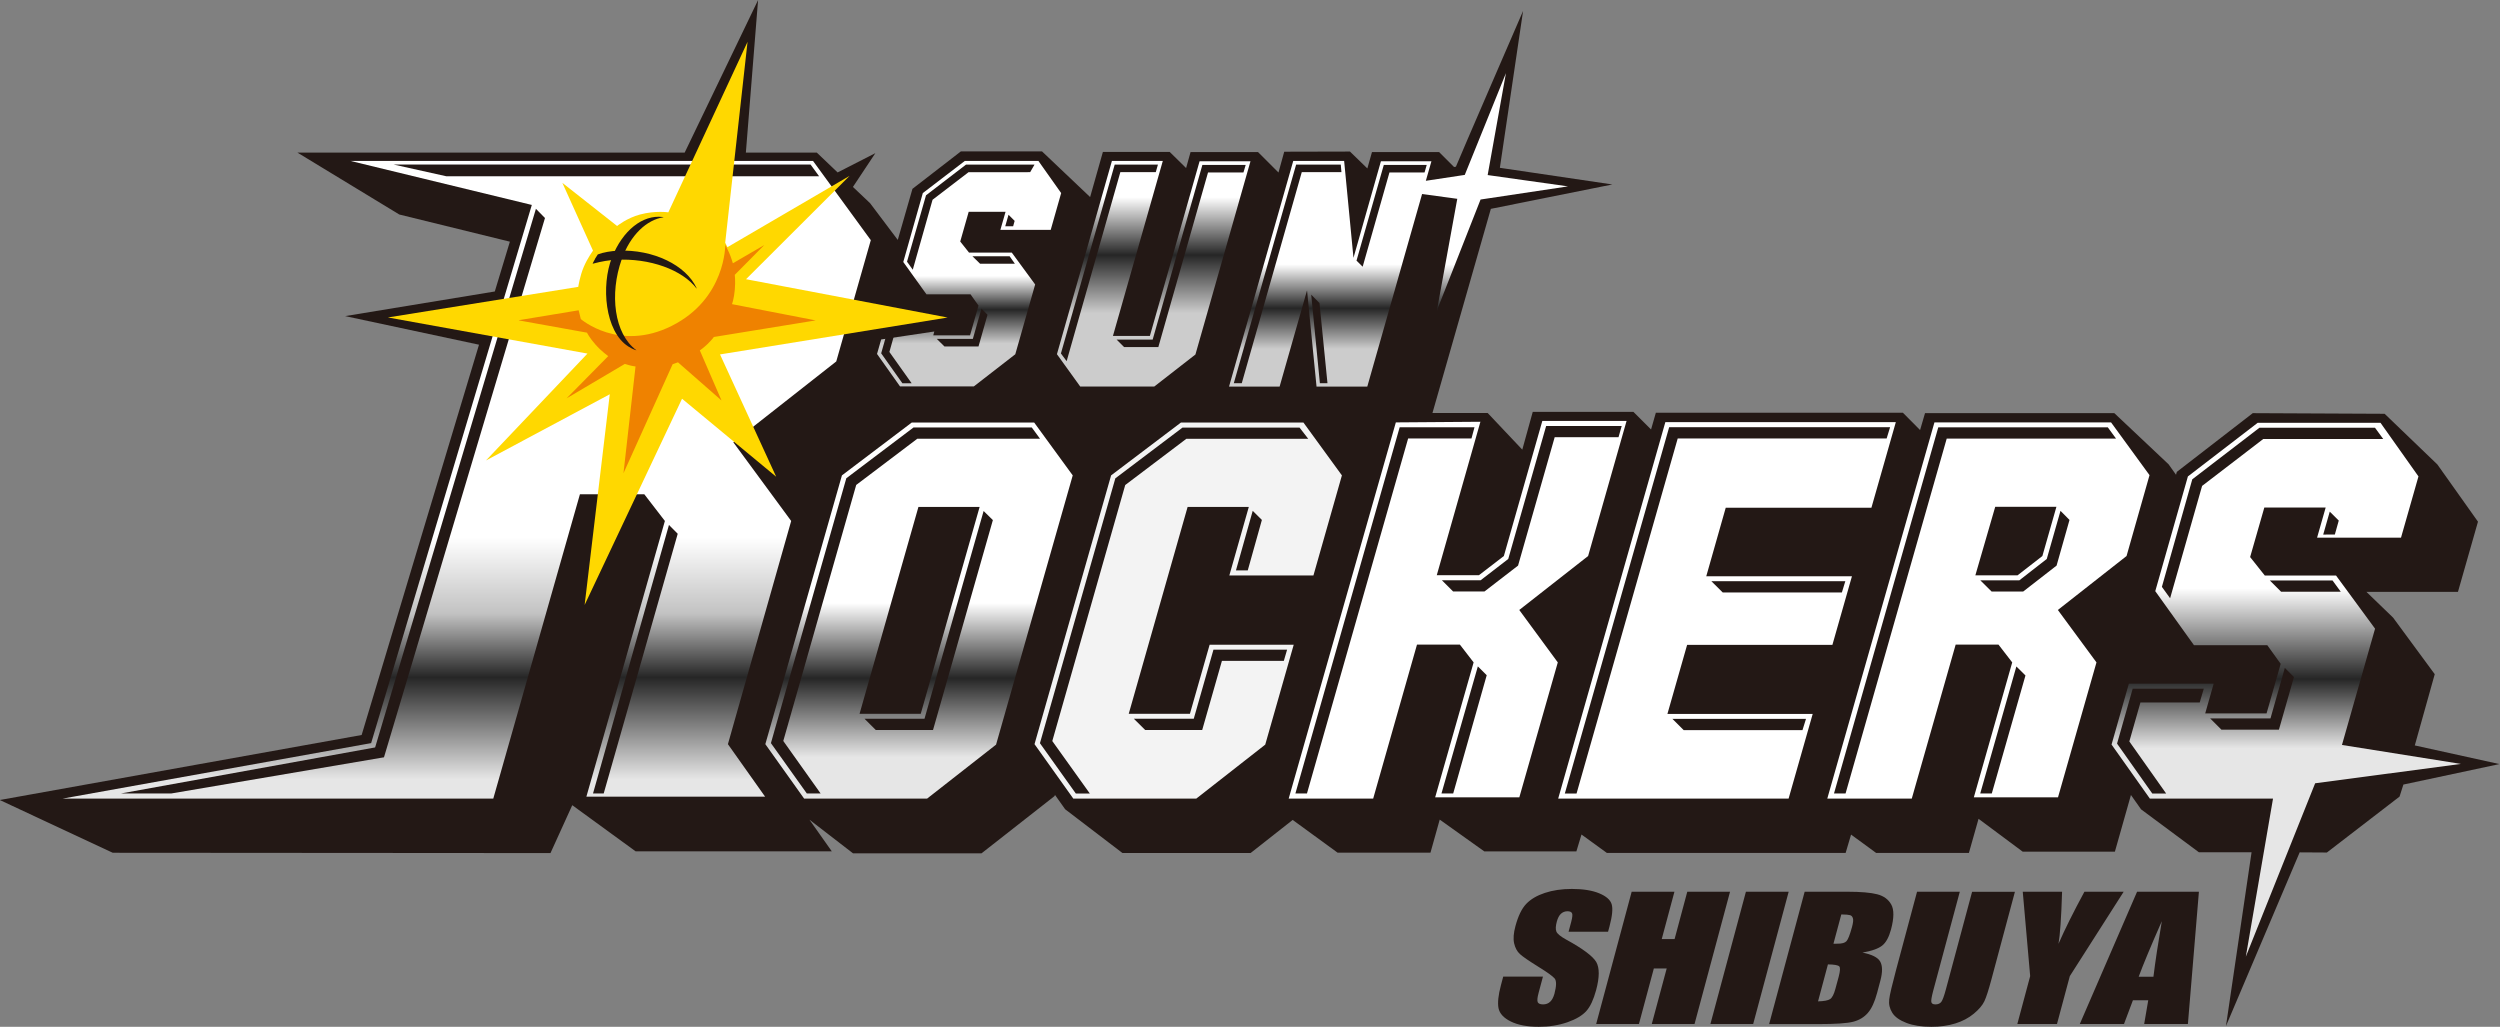 <svg width="392" height="161" viewBox="0 0 392 161" fill="none" xmlns="http://www.w3.org/2000/svg">
<rect x="0" y="0" width="392" height="161" fill="#808080" stroke="none"/>
<g clip-path="url(#clip0_4752_9265)">
<path d="M228.362 26.125C228.187 26.151 228.175 26.163 227.999 26.188C227.424 25.613 225.648 23.839 225.648 23.839H215.127C215.127 23.839 214.639 25.551 214.402 26.413C213.288 25.338 211.675 23.764 211.675 23.764L201.367 23.789C201.367 23.789 200.791 25.851 200.466 27.05C199.19 25.776 197.251 23.839 197.251 23.839H186.68C186.68 23.839 186.205 25.526 185.98 26.35C184.929 25.313 183.415 23.827 183.415 23.827H172.932C172.932 23.827 171.594 28.574 170.931 30.898C169.567 29.611 163.388 23.739 163.388 23.739H150.665L143.072 29.611C143.072 29.611 141.546 34.934 140.77 37.62C139.169 35.509 136.429 31.86 136.429 31.86L133.74 29.311L137.255 24.014L131.338 27.038L128.073 23.927H116.952L118.866 0.013L107.357 23.927H46.636L62.61 33.635C62.61 33.635 77.897 37.395 79.949 37.895C79.836 38.307 77.584 45.704 77.584 45.704L54.116 49.565L75.108 54.05C75.108 54.05 56.981 114.272 56.706 115.247C55.305 115.496 -0.038 125.442 -0.038 125.442L17.676 133.713L86.316 133.763L89.731 126.254L99.664 133.488H130.425C130.425 133.488 127.948 129.99 126.922 128.528C129.236 130.314 133.752 133.8 133.752 133.8H153.905L165.364 124.817C165.364 124.817 165.389 124.73 165.414 124.63C166.165 125.692 167.015 126.891 167.015 126.891L175.997 133.75H196.1C196.1 133.75 201.554 129.452 202.693 128.565C203.869 129.415 209.736 133.7 209.736 133.7H224.297C224.297 133.7 225.272 130.227 225.748 128.515C227.612 129.852 232.741 133.5 232.741 133.5H247.177C247.177 133.5 247.702 131.764 247.977 130.852C249.416 131.889 251.955 133.738 251.955 133.738H289.396L290.247 130.864L294.175 133.738H308.724L310.237 128.39L317.155 133.538H331.616L334.131 124.655L335.719 126.904L344.789 133.638H353.045L349.03 160.888L360.588 133.65L364.854 133.675L376.25 124.905L376.851 123.018L391.912 119.807L378.64 116.883L381.767 105.713L375.237 96.843L371.059 92.807H385.407L388.547 81.8L382.18 72.829L373.911 64.882L353.233 64.782L341.324 73.991L341.199 74.441C340.661 73.678 340.035 72.804 340.035 72.804L331.529 64.782H301.843C301.843 64.782 301.331 66.532 301.068 67.431C299.967 66.319 298.378 64.72 298.378 64.72H259.636C259.636 64.72 259.148 66.457 258.886 67.344C257.76 66.219 256.121 64.583 256.121 64.583H240.334C240.334 64.583 239.258 68.443 238.695 70.505C236.956 68.668 233.266 64.757 233.266 64.757H224.609C225.372 62.096 233.766 32.747 233.766 32.747L252.818 28.924L235.18 26.313L238.82 1.712C238.82 1.712 228.738 24.976 228.287 26.138L228.362 26.125Z" fill="#231815"/>
<path d="M168.204 74.54L156.182 116.758L145.374 125.217H126.084L120.004 116.683L132.014 74.54L142.959 66.257H162.162L168.204 74.54Z" fill="url(#paint0_linear_4752_9265)"/>
<path d="M144.373 111.923H134.778L144.01 79.488H153.605L144.373 111.923Z" fill="#231815"/>
<path d="M202.855 101.091L198.389 116.758L187.581 125.217H168.291L162.212 116.683L174.221 74.54L185.167 66.257H204.381L210.411 74.54L205.945 90.233H192.76L195.812 79.488H186.218L176.985 111.923H186.58L189.67 101.091H202.855Z" fill="url(#paint1_linear_4752_9265)"/>
<path d="M218.868 66.232L202.067 125.217H215.315L222.183 101.078H228.913L231.064 103.864L225.035 125.017H238.232L244.262 103.864L238.22 95.643L249.016 87.184L255.045 66.007H241.835L235.805 87.184L231.89 90.196H225.285L232.128 66.132L218.868 66.232Z" fill="url(#paint2_linear_4752_9265)"/>
<path d="M297.265 66.194H261.125L244.324 125.217H280.452L284.23 111.948H261.45L264.54 101.116H287.32L290.385 90.358H267.542L270.595 79.613H293.437L297.265 66.194Z" fill="url(#paint3_linear_4752_9265)"/>
<path d="M286.519 125.217L303.32 66.232H331.016L337.045 74.503L333.443 87.185L322.672 95.643L328.727 103.864L322.697 125.017H309.499L315.516 103.864L313.365 101.078H306.647L299.767 125.217H286.519Z" fill="url(#paint4_linear_4752_9265)"/>
<path d="M312.852 79.463H322.447L320.245 87.185L316.355 90.208H309.737L312.852 79.463Z" fill="#231815"/>
<path d="M385.87 119.782L363.015 122.818L352.145 150.005L356.41 125.217H337.095L331.091 116.746L333.805 107.2H347.103L345.777 111.861H355.397L357.611 104.089L355.51 101.166H344.013L337.946 92.695L343.063 74.703L354.008 66.294H373.261L379.215 74.703L376.476 84.311H363.316L364.667 79.576H355.047L352.82 87.347L355.122 90.246H366.293L372.41 98.579L367.219 116.808L385.87 119.782Z" fill="url(#paint5_linear_4752_9265)"/>
<path d="M83.389 32.135L58.194 116.521L9.833 125.217H77.347L90.932 77.501H101.027L104.255 81.687L91.945 124.917H119.967L114.137 116.683L124.057 81.687L114.988 69.355L131.125 56.674L136.542 37.657L127.485 25.238H54.967L83.389 32.135Z" fill="url(#paint6_linear_4752_9265)"/>
<path d="M144.698 30.273L151.278 25.238H162.825L166.39 30.273L164.751 36.046H156.858L157.671 33.21H151.891L150.565 37.87L151.941 39.607H158.646L162.312 44.604L159.197 55.549L152.704 60.584H141.12L137.518 55.499L138.168 53.225L146.5 51.976L146.337 52.575H152.104L153.43 47.915L152.179 46.154H145.274L141.633 41.081L144.698 30.273Z" fill="url(#paint7_linear_4752_9265)"/>
<path d="M165.727 55.537L174.346 25.238H182.327L174.509 52.675H180.301L188.094 25.288H196.075L187.443 55.587L180.989 60.609H169.38L165.727 55.537Z" fill="url(#paint8_linear_4752_9265)"/>
<path d="M214.389 60.622H206.433L204.944 45.529L200.641 60.622H192.71L202.78 25.238H210.761L212.225 40.431L216.528 25.288H224.447L223.571 28.349L229.676 27.425L236.131 11.47L233.266 27.45L245.863 29.224L232.153 31.285L225.31 48.677L228.5 31.173L222.983 30.423L214.389 60.622Z" fill="url(#paint9_linear_4752_9265)"/>
<path d="M161.761 67.031H143.235L132.702 74.99L120.88 116.521L126.509 124.417H128.673L122.819 116.183L134.253 76.04L143.835 68.793H163.075L161.786 67.031H161.761Z" fill="#231815"/>
<path d="M196.425 80.101L193.798 89.434H195.65L197.864 81.525L196.425 80.101Z" fill="#231815"/>
<path d="M179.562 114.459H188.507L191.597 103.627H201.304L201.817 101.865H190.271L187.181 112.698H177.786L179.562 114.459Z" fill="#231815"/>
<path d="M227.862 124.417L233.116 105.876L231.727 104.489L226.023 124.417H227.862Z" fill="#231815"/>
<path d="M227.849 92.744H232.766L238.032 88.684L243.774 68.556H253.782L254.282 66.794H242.436C242.436 66.794 236.656 87.109 236.493 87.647C236.093 87.959 232.165 90.983 232.165 90.983H226.086L227.849 92.744Z" fill="#231815"/>
<path d="M204.932 124.417C204.932 124.417 220.456 69.968 220.794 68.756H230.727L231.202 66.994H219.468L203.118 124.417H204.932Z" fill="#231815"/>
<path d="M296.352 66.981H261.725L245.363 124.43H247.202C247.202 124.43 262.739 69.868 263.064 68.756H295.826L296.364 66.994L296.352 66.981Z" fill="#231815"/>
<path d="M270.119 92.894H288.809L289.346 91.133H268.343L270.119 92.894Z" fill="#231815"/>
<path d="M264.002 114.484H282.629L283.179 112.723H262.238L264.002 114.484Z" fill="#231815"/>
<path d="M312.314 124.417L317.593 105.913L316.167 104.501L310.5 124.417H312.314ZM330.515 67.006H303.92L287.57 124.417H289.384C291.135 118.27 304.908 69.93 305.246 68.768H331.791L330.503 67.006H330.515Z" fill="#231815"/>
<path d="M366.105 83.811L366.718 81.624L365.305 80.225L364.279 83.823L366.105 83.811Z" fill="#231815"/>
<path d="M348.317 114.41H357.336L359.688 106.163L358.262 104.727C357.686 106.751 356.248 111.811 356.01 112.648H346.553L348.317 114.41Z" fill="#231815"/>
<path d="M372.398 67.069H354.284L343.751 75.153L338.984 92.02L340.273 93.806C340.273 93.806 345.152 76.664 345.289 76.19C345.727 75.865 354.446 69.168 354.884 68.831H373.686L372.398 67.069Z" fill="#231815"/>
<path d="M339.647 124.417C339.647 124.417 334.243 116.758 333.881 116.258C334.056 115.659 335.182 111.673 335.619 110.149H344.914L345.552 107.987H334.406L331.954 116.596L337.483 124.43H339.647V124.417Z" fill="#231815"/>
<path d="M357.674 92.782H367.031L365.742 91.02H355.91L357.674 92.782Z" fill="#231815"/>
<path d="M106.269 83.686L94.66 124.417H92.984C92.984 124.417 103.229 88.222 104.893 82.312L106.256 83.686H106.269Z" fill="#231815"/>
<path d="M158.134 33.684C157.908 34.459 157.621 35.483 157.621 35.483H158.859C158.859 35.483 158.959 35.134 159.097 34.634L158.134 33.672V33.684Z" fill="#231815"/>
<path d="M153.68 41.356H159.134L158.309 40.182H152.479L153.68 41.356Z" fill="#231815"/>
<path d="M148.076 54.325H153.43L154.844 49.352L153.893 48.39C153.492 49.815 152.542 53.138 152.542 53.138H146.887L148.076 54.312V54.325Z" fill="#231815"/>
<path d="M161.148 26.987H161.536L162.212 25.813H151.466L145.199 30.623L142.221 41.031L143.122 42.293C143.122 42.293 146.137 31.623 146.224 31.323C146.512 31.098 151.566 27.225 151.866 27H161.136" fill="#231815"/>
<path d="M139.544 50.552L138.168 55.4L141.496 60.097H142.947C142.947 60.097 139.682 55.499 139.457 55.187C139.569 54.787 140.583 51.176 140.82 50.339L139.557 50.564L139.544 50.552Z" fill="#231815"/>
<path d="M176.26 54.425H181.626C181.626 54.425 189.207 27.8 189.42 27.038H194.974L195.324 25.863H188.532C188.532 25.863 180.963 52.413 180.738 53.251H175.084L176.26 54.425Z" fill="#231815"/>
<path d="M167.253 56.624C168.379 52.675 175.459 27.737 175.672 26.987H181.226L181.564 25.813H174.784L166.352 55.424L167.253 56.636V56.624Z" fill="#231815"/>
<path d="M205.595 46.191C205.983 50.177 206.958 60.085 206.958 60.085H208.147C208.147 60.085 207.284 51.414 206.896 47.516L205.582 46.191H205.595Z" fill="#231815"/>
<path d="M194.711 60.084L204.119 26.987H210.336L210.236 25.813H203.231L193.461 60.084H194.711Z" fill="#231815"/>
<path d="M213.664 41.831C214.414 39.182 217.867 27.038 217.867 27.038H223.371L223.709 25.863H216.979C216.979 25.863 213.451 38.22 212.7 40.869L213.664 41.818V41.831Z" fill="#231815"/>
<path d="M154.231 80.126C152.379 86.647 145.261 111.611 144.961 112.698H135.554L137.318 114.459H146.299L155.682 81.55" fill="#231815"/>
<path d="M312.276 92.757H317.23L322.472 88.684L324.498 81.525L323.085 80.101C323.085 80.101 321.046 87.235 320.933 87.647C320.545 87.947 317.03 90.683 316.63 90.996H310.513L312.289 92.757H312.276Z" fill="#231815"/>
<path d="M128.436 27.637H69.979L61.722 25.801H127.097L128.436 27.637Z" fill="#231815"/>
<path d="M170.881 124.417L165.001 116.196C165.001 116.196 176.272 76.602 176.435 76.052C176.873 75.727 185.58 69.13 186.017 68.806H205.132L203.768 67.044H185.417L174.884 75.003L163.062 116.533L168.692 124.43H170.868L170.881 124.417Z" fill="#231815"/>
<path d="M84.027 32.76C80.937 43.118 59.108 116.234 58.82 117.196C57.994 117.346 18.952 124.417 18.952 124.417H26.846L60.209 118.745L85.453 34.184L84.014 32.723" fill="#231815"/>
<path d="M92.096 55.437L60.822 49.777L90.669 44.979C90.669 44.979 90.92 43.28 91.532 41.856C92.133 40.444 92.984 39.307 92.984 39.307L88.18 28.674L96.761 35.434C96.761 35.434 98.3 34.184 100.352 33.635C102.804 32.985 104.793 33.297 104.793 33.297L117.215 6.56L113.712 38.057L114.062 38.757L133.214 27.575L116.977 43.78L148.589 49.789L112.899 55.574L121.706 74.753L106.944 62.521L91.67 94.856L95.611 61.821L76.196 72.204L92.108 55.449L92.096 55.437Z" fill="#FFD800"/>
<path d="M81.375 50.202L90.732 48.653L91.07 50.027C91.07 50.027 97.062 55.237 105.318 51.102C113.837 46.828 113.725 38.357 113.725 38.357C113.725 38.357 114.075 39.095 114.338 39.657C114.6 40.219 114.913 41.281 114.913 41.281L119.842 38.42L115.213 43.093C115.213 43.093 115.338 44.055 115.213 45.467C115.088 46.879 114.775 47.691 114.775 47.691L127.898 50.239L111.936 52.838C111.936 52.838 111.61 53.3 110.922 53.963C110.309 54.55 109.734 54.95 109.734 54.95L113.137 62.796L106.306 56.811L105.468 57.111L97.762 74.203L99.651 57.461C99.651 57.461 99.101 57.398 98.613 57.249C98.138 57.111 97.975 57.061 97.975 57.061L88.843 62.459L95.373 55.837C95.373 55.837 94.322 55.112 93.346 54C92.408 52.938 92.045 52.163 92.045 52.163L81.362 50.239L81.375 50.202Z" fill="#EF8200"/>
<path d="M93.296 40.619C93.084 40.956 92.921 41.356 92.921 41.356C94.397 40.956 95.523 40.794 96.499 40.744C101.89 40.419 107.044 42.343 109.221 45.242V45.167C107.582 41.606 102.478 39.069 96.899 39.307C95.861 39.357 94.585 39.557 93.734 39.894C93.734 39.894 93.497 40.269 93.284 40.606L93.296 40.619Z" fill="#231815"/>
<path d="M99.751 54.924C99.326 54.787 98.913 54.587 98.513 54.325C94.835 51.976 94.235 44.767 95.948 40.394C97.625 36.121 100.777 33.647 103.892 34.022L104.067 34.059C101.403 34.447 98.838 36.845 97.487 40.656C95.548 46.103 96.299 52.326 99.764 54.899" fill="#231815"/>
<path d="M252.18 146.095H245.951L246.364 144.558C246.551 143.846 246.601 143.383 246.489 143.183C246.389 142.984 246.138 142.884 245.776 142.884C245.375 142.884 245.038 143.021 244.75 143.283C244.475 143.546 244.262 143.946 244.112 144.495C243.924 145.183 243.899 145.707 244.037 146.057C244.162 146.407 244.687 146.832 245.588 147.332C248.19 148.756 249.754 149.93 250.292 150.842C250.817 151.755 250.817 153.229 250.267 155.265C249.866 156.74 249.366 157.827 248.74 158.526C248.115 159.226 247.127 159.813 245.776 160.288C244.412 160.763 242.923 161 241.285 161C239.483 161 238.032 160.725 236.906 160.176C235.78 159.626 235.142 158.926 234.967 158.089C234.805 157.239 234.93 156.04 235.343 154.491L235.705 153.129H241.935L241.26 155.653C241.047 156.427 241.009 156.927 241.122 157.152C241.235 157.377 241.522 157.489 241.96 157.489C242.398 157.489 242.773 157.352 243.074 157.065C243.361 156.79 243.586 156.365 243.737 155.815C244.062 154.591 244.074 153.791 243.762 153.416C243.436 153.041 242.561 152.417 241.122 151.53C239.696 150.643 238.758 149.993 238.32 149.593C237.882 149.193 237.582 148.631 237.419 147.931C237.257 147.219 237.319 146.32 237.619 145.22C238.045 143.633 238.608 142.471 239.308 141.734C240.009 140.997 240.984 140.422 242.223 140.01C243.461 139.598 244.875 139.385 246.464 139.385C248.202 139.385 249.629 139.61 250.729 140.06C251.83 140.51 252.493 141.084 252.706 141.772C252.919 142.459 252.806 143.633 252.368 145.27L252.143 146.095H252.18Z" fill="#231815"/>
<path d="M271.27 139.823L265.703 160.563H258.998L261.338 151.855H259.323L256.984 160.563H250.279L255.846 139.823H262.551L260.562 147.244H262.576L264.565 139.823H271.27Z" fill="#231815"/>
<path d="M280.465 139.823L274.898 160.563H268.193L273.76 139.823H280.465Z" fill="#231815"/>
<path d="M282.967 139.823H289.659C291.773 139.823 293.337 139.96 294.35 140.223C295.364 140.485 296.102 141.022 296.552 141.834C297.002 142.646 296.99 143.946 296.514 145.732C296.189 146.944 295.726 147.794 295.126 148.269C294.525 148.744 293.487 149.118 292.036 149.368C293.512 149.656 294.438 150.118 294.813 150.768C295.188 151.417 295.201 152.429 294.838 153.779L294.325 155.703C293.95 157.102 293.475 158.139 292.887 158.814C292.311 159.489 291.548 159.951 290.61 160.201C289.672 160.451 287.858 160.576 285.156 160.576H277.4L282.967 139.835V139.823ZM286.619 151.217L285.068 157.015C286.019 156.99 286.657 156.865 286.97 156.652C287.282 156.44 287.558 155.915 287.783 155.078L288.308 153.142C288.546 152.254 288.571 151.717 288.396 151.53C288.208 151.342 287.62 151.23 286.632 151.217H286.619ZM288.721 143.371L287.483 147.981C287.77 147.981 287.995 147.969 288.158 147.969C288.821 147.969 289.271 147.844 289.522 147.582C289.772 147.319 290.059 146.582 290.397 145.345C290.572 144.695 290.622 144.246 290.535 143.983C290.46 143.721 290.31 143.559 290.085 143.496C289.859 143.434 289.409 143.384 288.721 143.384V143.371Z" fill="#231815"/>
<path d="M315.942 139.823L312.226 153.679C311.801 155.253 311.451 156.353 311.151 156.99C310.85 157.627 310.3 158.277 309.487 158.951C308.674 159.626 307.723 160.126 306.597 160.476C305.484 160.825 304.22 161 302.832 161C301.293 161 299.98 160.8 298.916 160.388C297.853 159.976 297.102 159.451 296.702 158.789C296.289 158.127 296.139 157.44 296.227 156.702C296.314 155.965 296.677 154.441 297.303 152.092L300.593 139.823H307.298L303.119 155.378C302.882 156.29 302.782 156.865 302.832 157.115C302.882 157.365 303.094 157.49 303.47 157.49C303.895 157.49 304.208 157.352 304.408 157.077C304.608 156.802 304.846 156.14 305.121 155.116L309.224 139.835H315.929L315.942 139.823Z" fill="#231815"/>
<path d="M332.992 139.823L324.548 153.054L322.534 160.563H316.317L318.331 153.054L317.168 139.823H323.335C323.21 143.871 323.022 146.595 322.772 147.994C323.735 145.782 325.086 143.059 326.838 139.823H333.005H332.992Z" fill="#231815"/>
<path d="M344.789 139.823L343.063 160.563H336.207L336.845 156.84H334.443L333.042 160.563H326.112L335.094 139.823H344.789ZM337.658 153.154C337.946 150.805 338.384 147.906 338.972 144.446C337.221 148.419 336.02 151.317 335.344 153.154H337.658Z" fill="#231815"/>
</g>
<defs>
<linearGradient id="paint0_linear_4752_9265" x1="144.11" y1="66.257" x2="144.11" y2="125.217" gradientUnits="userSpaceOnUse">
<stop offset="0.48" stop-color="white"/>
<stop offset="0.68" stop-color="#262626"/>
<stop offset="0.89" stop-color="#E6E6E6"/>
</linearGradient>
<linearGradient id="paint1_linear_4752_9265" x1="186.318" y1="0" x2="186.318" y2="0" gradientUnits="userSpaceOnUse">
<stop offset="0.48" stop-color="white"/>
<stop offset="0.68" stop-color="#262626"/>
<stop offset="0.89" stop-color="#E6E6E6"/>
</linearGradient>
<linearGradient id="paint2_linear_4752_9265" x1="228.55" y1="66.007" x2="228.55" y2="8.76015e-05" gradientUnits="userSpaceOnUse">
<stop offset="0.48" stop-color="white"/>
<stop offset="0.68" stop-color="#262626"/>
<stop offset="0.89" stop-color="#E6E6E6"/>
</linearGradient>
<linearGradient id="paint3_linear_4752_9265" x1="270.795" y1="66.194" x2="270.795" y2="0" gradientUnits="userSpaceOnUse">
<stop offset="0.48" stop-color="white"/>
<stop offset="0.68" stop-color="#262626"/>
<stop offset="0.89" stop-color="#E6E6E6"/>
</linearGradient>
<linearGradient id="paint4_linear_4752_9265" x1="311.789" y1="66.232" x2="311.789" y2="0" gradientUnits="userSpaceOnUse">
<stop offset="0.48" stop-color="white"/>
<stop offset="0.68" stop-color="#262626"/>
<stop offset="0.89" stop-color="#E6E6E6"/>
</linearGradient>
<linearGradient id="paint5_linear_4752_9265" x1="358.474" y1="66.294" x2="358.474" y2="150.005" gradientUnits="userSpaceOnUse">
<stop offset="0.31" stop-color="white"/>
<stop offset="0.48" stop-color="#262626"/>
<stop offset="0.61" stop-color="#E6E6E6"/>
</linearGradient>
<linearGradient id="paint6_linear_4752_9265" x1="73.194" y1="25.238" x2="73.194" y2="125.217" gradientUnits="userSpaceOnUse">
<stop offset="0.59" stop-color="white"/>
<stop offset="0.71" stop-color="#C2C2C2"/>
<stop offset="0.81" stop-color="#262626"/>
<stop offset="0.97" stop-color="#E6E6E6"/>
</linearGradient>
<linearGradient id="paint7_linear_4752_9265" x1="151.954" y1="25.238" x2="151.954" y2="60.584" gradientUnits="userSpaceOnUse">
<stop offset="0.51" stop-color="white"/>
<stop offset="0.66" stop-color="#262626"/>
<stop offset="0.81" stop-color="#CCCCCC"/>
</linearGradient>
<linearGradient id="paint8_linear_4752_9265" x1="180.901" y1="3.8215e-05" x2="180.901" y2="60.609" gradientUnits="userSpaceOnUse">
<stop offset="0.51" stop-color="white"/>
<stop offset="0.66" stop-color="#262626"/>
<stop offset="0.81" stop-color="#CCCCCC"/>
</linearGradient>
<linearGradient id="paint9_linear_4752_9265" x1="219.28" y1="11.47" x2="219.28" y2="60.622" gradientUnits="userSpaceOnUse">
<stop offset="0.61" stop-color="white"/>
<stop offset="0.75" stop-color="#262626"/>
<stop offset="0.88" stop-color="#CCCCCC"/>
</linearGradient>
<clipPath id="clip0_4752_9265">
<rect width="392" height="161" fill="white"/>
</clipPath>
</defs>
</svg>
